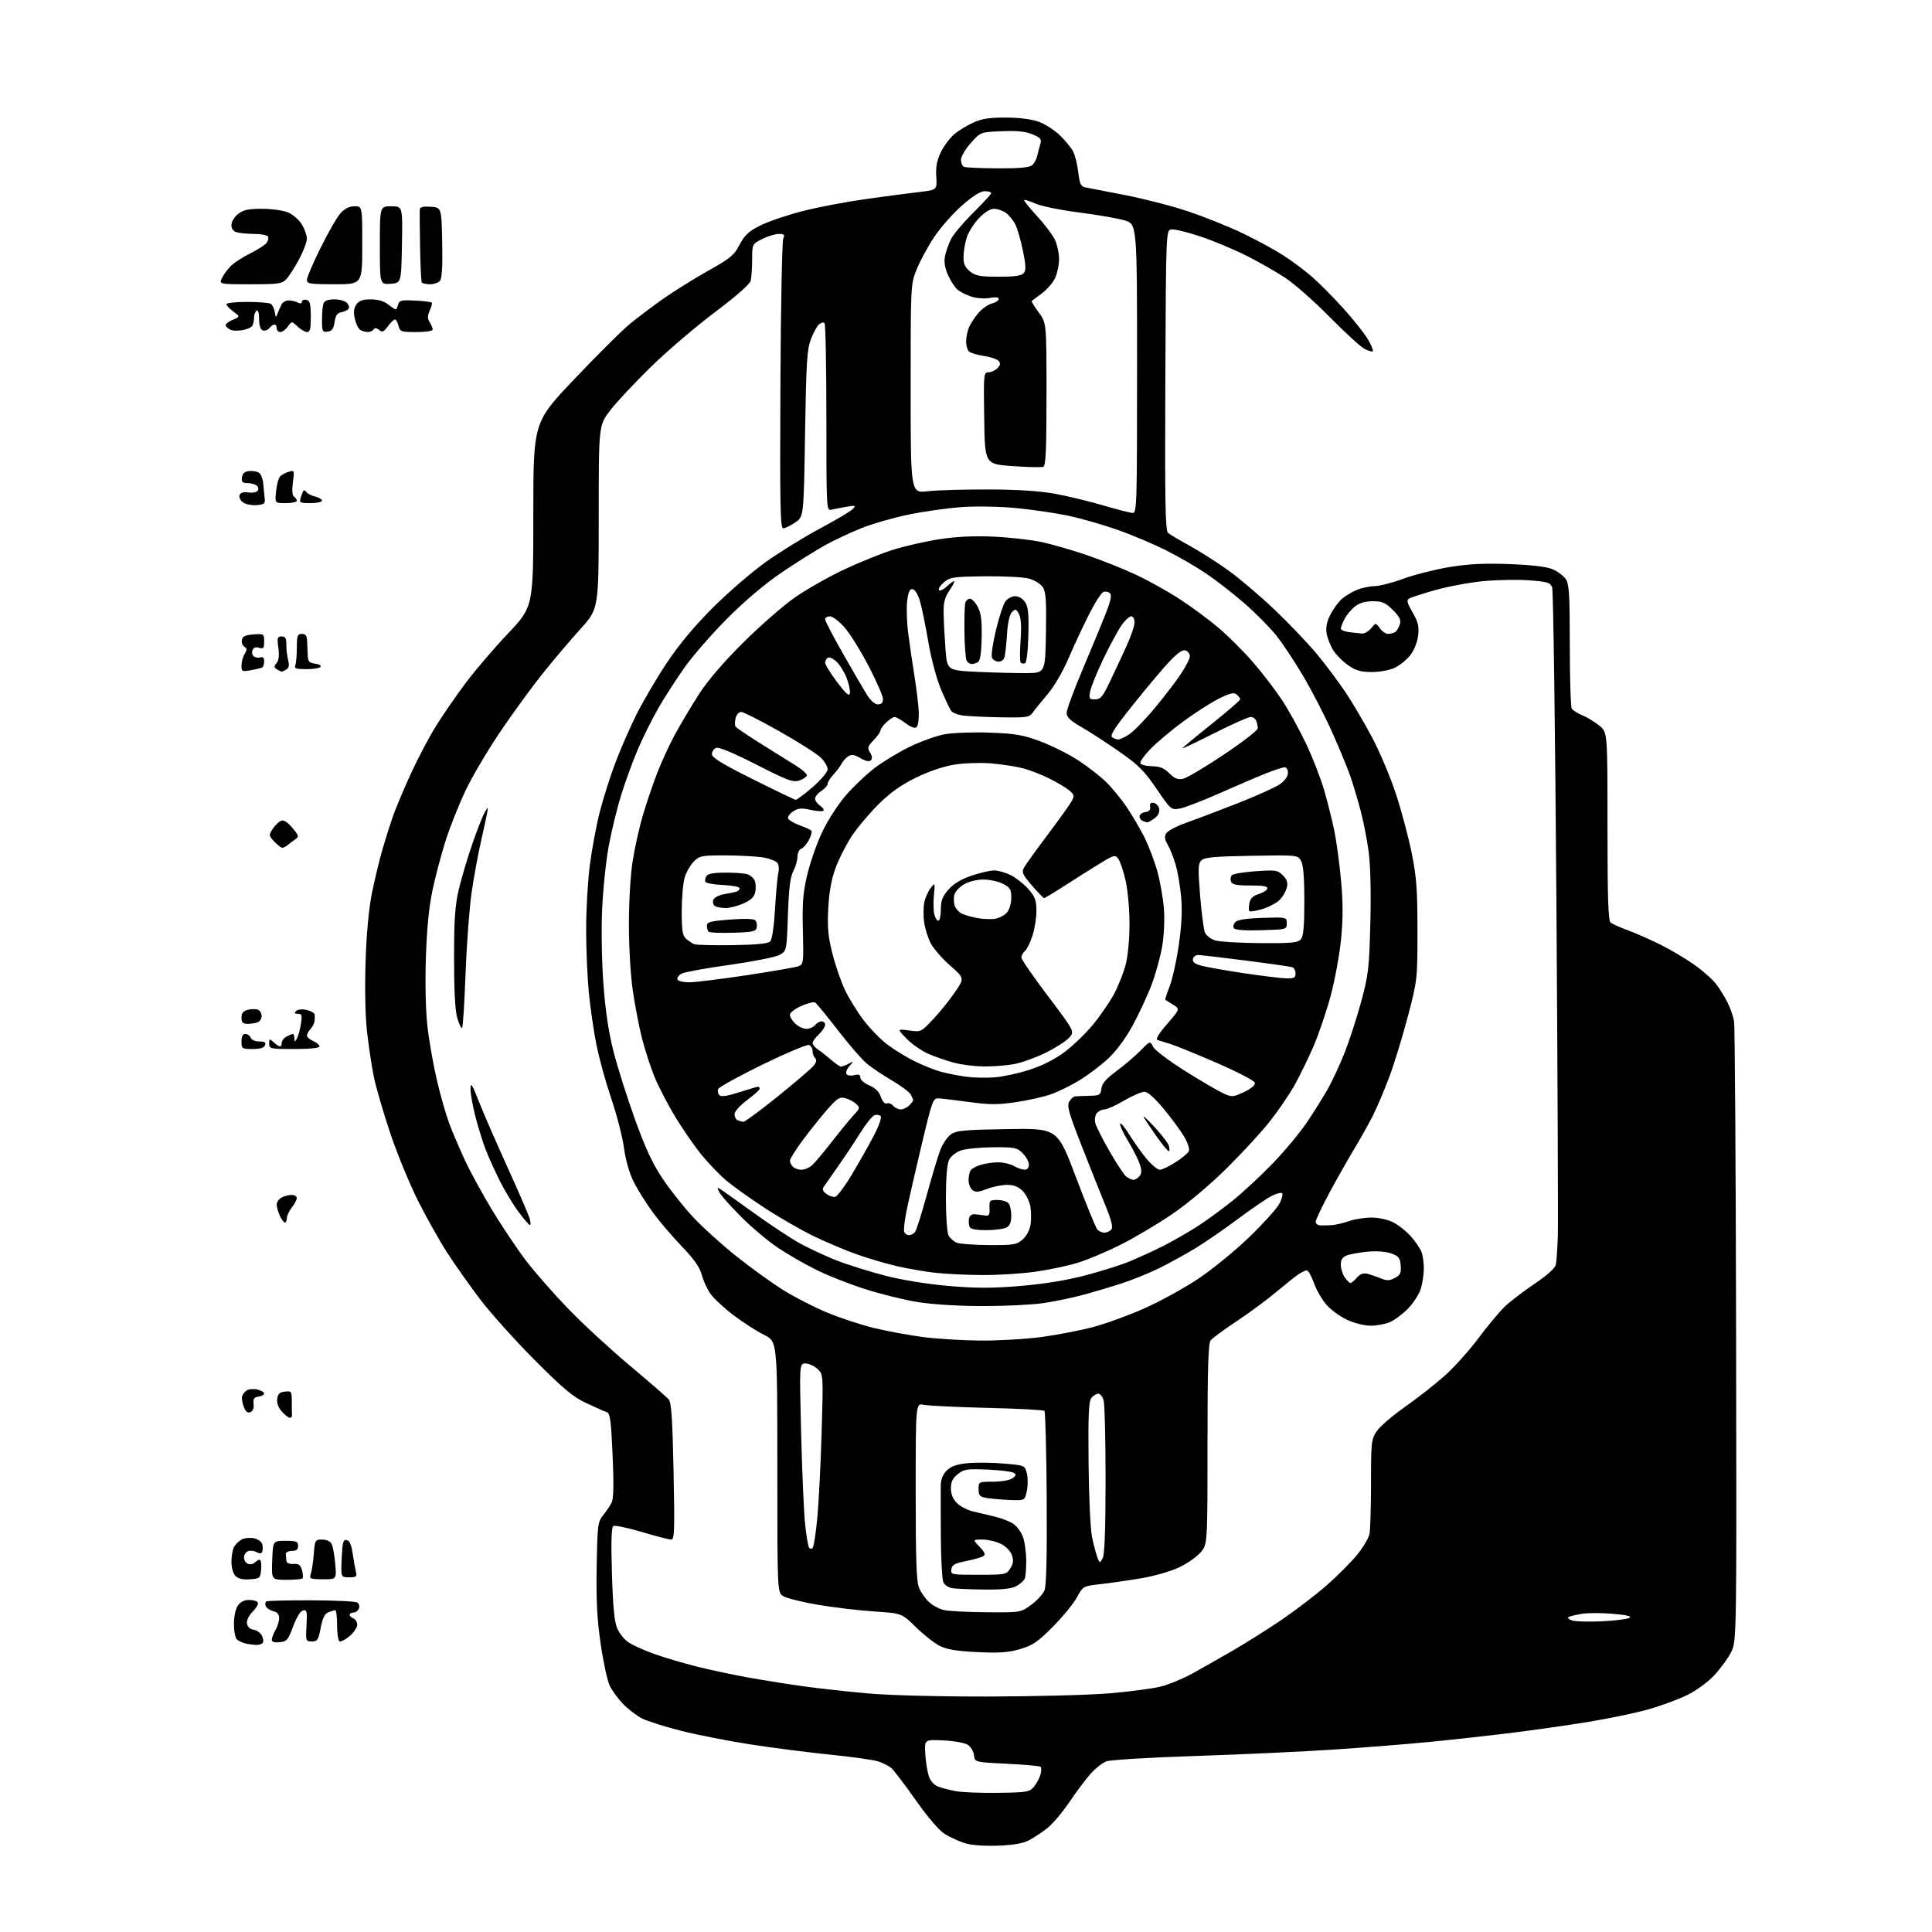 <?xml version="1.0" encoding="UTF-8" standalone="no"?>
<svg 
  version="1.1" 
  xmlns="http://www.w3.org/2000/svg" 
  xmlns:xlink="http://www.w3.org/1999/xlink" 
  xmlns:svg="http://www.w3.org/2000/svg"
  xmlns:rdf="http://www.w3.org/1999/02/22-rdf-syntax-ns#"
  xmlns:cc="http://creativecommons.org/ns#"
  xmlns:dc="http://purl.org/dc/elements/1.1/"
  viewBox="0 0 768 768"
  width="768"
  height="768"
>
<style>svg {background-color: white; }</style>"
<path stroke="none" fill="black" fill-rule="evenodd" d="M396.50,733.68C390.82,733.87 385.96,733.48 383.32,732.62C381.03,731.87 377.52,730.25 375.53,729.02C373.33,727.66 368.81,722.39 364.05,715.63C359.73,709.50 355.37,703.76 354.35,702.87C353.33,701.98 350.93,700.76 349.00,700.16C347.07,699.56 338.52,698.36 330.00,697.50C321.48,696.63 307.30,694.82 298.50,693.46C289.70,692.10 277.22,689.66 270.78,688.03C264.33,686.40 257.32,684.19 255.21,683.11C253.10,682.03 249.72,679.45 247.70,677.37C245.69,675.29 243.28,672.00 242.36,670.05C241.43,668.11 239.82,660.66 238.78,653.51C237.34,643.62 236.96,636.26 237.19,622.82C237.48,606.19 237.63,604.97 239.76,602.32C241.01,600.77 242.53,598.52 243.14,597.33C243.91,595.82 244.03,590.10 243.52,578.50C242.89,564.36 242.53,561.77 241.14,561.33C240.24,561.04 236.57,559.42 233.00,557.73C227.70,555.23 223.91,552.06 212.48,540.58C204.77,532.84 195.04,522.00 190.86,516.50C186.69,511.00 180.76,502.61 177.69,497.84C174.62,493.08 169.40,483.78 166.09,477.17C162.77,470.56 157.82,458.48 155.09,450.33C152.35,442.17 149.41,432.03 148.56,427.80C147.70,423.56 146.49,415.46 145.87,409.80C145.19,403.61 144.98,392.52 145.33,382.00C145.71,370.74 146.62,361.07 147.88,354.87C148.96,349.58 150.80,341.93 151.97,337.87C153.14,333.82 155.04,327.80 156.20,324.50C157.35,321.20 160.57,313.55 163.34,307.50C166.11,301.45 170.63,292.90 173.38,288.50C176.13,284.10 181.41,276.45 185.11,271.50C188.81,266.55 196.37,257.70 201.92,251.84C212.00,241.18 212.00,241.18 212.00,204.52C212.00,167.87 212.00,167.87 228.25,150.77C237.19,141.36 247.00,131.58 250.05,129.04C253.10,126.50 259.18,121.91 263.55,118.83C267.92,115.75 276.00,110.72 281.50,107.64C290.31,102.71 291.80,101.48 294.00,97.27C296.03,93.39 297.59,91.96 302.33,89.59C305.54,87.98 313.19,85.40 319.33,83.85C325.47,82.29 336.80,80.15 344.50,79.08C352.20,78.01 361.65,76.77 365.50,76.32C372.50,75.50 372.50,75.50 372.18,70.22C371.94,66.35 372.43,63.75 374.00,60.49C375.19,58.05 377.58,54.84 379.33,53.37C381.07,51.89 384.52,49.78 387.00,48.68C390.40,47.16 393.57,46.69 400.00,46.73C405.29,46.76 410.20,47.41 413.00,48.43C415.48,49.34 419.22,51.75 421.33,53.79C423.44,55.83 425.79,58.70 426.56,60.16C427.33,61.63 428.26,65.35 428.62,68.43C429.16,73.04 429.65,74.11 431.39,74.48C432.55,74.72 439.57,76.08 447.00,77.50C454.43,78.92 465.85,81.87 472.39,84.06C478.93,86.24 488.83,90.23 494.39,92.93C499.95,95.62 507.20,99.58 510.50,101.74C513.80,103.89 518.75,107.60 521.50,109.99C524.25,112.37 529.80,117.96 533.84,122.41C537.87,126.86 542.31,132.43 543.71,134.80C545.10,137.16 546.01,139.33 545.71,139.62C545.42,139.91 543.91,139.46 542.34,138.63C540.78,137.79 534.58,132.11 528.56,126.00C522.54,119.89 514.66,112.94 511.06,110.54C507.45,108.14 500.45,104.14 495.50,101.65C490.55,99.16 482.30,95.71 477.17,94.00C472.05,92.28 466.87,91.02 465.67,91.19C463.50,91.50 463.50,91.50 463.24,151.12C463.03,200.03 463.23,210.94 464.33,211.86C465.07,212.47 468.96,214.78 472.97,216.98C476.99,219.19 483.88,223.59 488.29,226.75C492.70,229.91 500.97,236.94 506.66,242.36C512.36,247.79 519.88,255.66 523.37,259.86C526.86,264.06 532.01,270.92 534.81,275.10C537.61,279.27 542.39,287.40 545.44,293.16C548.49,298.92 552.76,309.05 554.93,315.67C557.10,322.29 559.91,332.83 561.17,339.10C563.09,348.66 563.46,353.64 563.46,370.00C563.45,389.34 563.42,389.62 559.67,403.95C557.59,411.90 554.28,422.70 552.32,427.95C550.36,433.20 547.40,440.20 545.74,443.49C544.08,446.79 540.73,452.77 538.29,456.79C535.85,460.81 531.42,468.65 528.43,474.22C525.44,479.79 523.00,484.95 523.00,485.67C523.00,486.40 523.79,487.05 524.75,487.11C525.71,487.16 527.79,487.12 529.38,487.02C530.96,486.91 534.05,486.19 536.25,485.41C538.45,484.64 542.46,484.00 545.17,484.00C548.06,484.00 551.65,484.80 553.88,485.94C555.98,487.01 559.14,489.53 560.91,491.55C562.68,493.57 564.55,496.33 565.07,497.68C565.58,499.03 566.00,501.96 566.00,504.20C566.00,506.44 565.47,510.04 564.82,512.20C564.18,514.36 561.89,517.93 559.74,520.15C557.59,522.36 554.31,524.81 552.45,525.59C550.59,526.36 547.14,527.00 544.78,526.99C542.41,526.98 538.26,525.94 535.49,524.65C532.74,523.37 529.05,520.68 527.29,518.68C525.53,516.68 523.29,512.78 522.31,510.02C521.33,507.26 520.06,505.00 519.49,505.00C518.91,505.00 517.33,505.76 515.97,506.69C514.61,507.63 510.63,510.80 507.12,513.75C503.61,516.71 496.64,521.85 491.62,525.18C486.60,528.52 481.94,531.95 481.25,532.81C480.30,534.01 480.00,543.83 480.00,574.11C480.00,613.85 480.00,613.85 477.29,617.06C475.80,618.83 471.94,621.53 468.70,623.06C465.46,624.60 458.69,626.54 453.66,627.39C448.62,628.23 441.36,629.28 437.52,629.71C430.53,630.50 430.53,630.50 428.08,635.00C426.74,637.48 422.43,642.72 418.52,646.66C412.47,652.75 410.50,654.09 405.47,655.55C400.78,656.92 397.22,657.16 388.41,656.73C379.99,656.31 376.32,655.69 373.38,654.17C371.25,653.06 367.02,649.71 363.99,646.73C358.49,641.31 358.49,641.31 347.49,640.58C341.45,640.18 331.35,638.98 325.05,637.91C318.75,636.84 312.56,635.29 311.30,634.46C309.00,632.95 309.00,632.95 309.00,583.09C309.00,533.23 309.00,533.23 303.75,530.64C300.86,529.22 295.36,525.68 291.53,522.78C287.69,519.87 283.53,515.97 282.28,514.10C281.02,512.23 279.50,508.85 278.90,506.60C278.14,503.72 275.80,500.41 271.07,495.50C267.36,491.65 262.18,485.57 259.56,482.00C256.93,478.43 253.51,472.99 251.96,469.92C250.20,466.44 248.73,461.33 248.05,456.35C247.45,451.96 245.19,443.17 243.02,436.81C240.86,430.46 238.20,420.82 237.11,415.38C236.02,409.95 234.65,400.58 234.07,394.58C233.48,388.57 233.00,377.23 233.00,369.38C233.00,361.53 233.67,349.97 234.49,343.70C235.32,337.43 237.06,328.07 238.38,322.90C239.69,317.73 242.45,309.00 244.51,303.50C246.57,298.00 250.41,289.18 253.06,283.91C255.70,278.63 261.13,269.41 265.13,263.41C270.00,256.12 276.07,248.85 283.45,241.48C289.53,235.42 299.00,227.26 304.50,223.34C310.00,219.43 319.68,213.45 326.00,210.07C332.32,206.69 338.18,203.21 339.00,202.34C340.36,200.92 340.12,200.83 336.50,201.45C334.30,201.83 331.60,202.35 330.50,202.61C328.53,203.08 328.50,202.58 328.50,166.13C328.50,145.80 328.17,128.84 327.77,128.44C327.37,128.04 326.40,128.26 325.60,128.92C324.80,129.58 323.34,132.23 322.35,134.81C320.79,138.87 320.48,143.96 320.02,172.46C319.50,205.42 319.50,205.42 316.10,207.71C314.23,208.97 312.08,210.00 311.33,210.00C310.17,210.00 310.00,200.89 310.23,153.25C310.38,122.04 310.89,95.71 311.36,94.75C312.06,93.31 311.75,93.00 309.57,93.00C308.11,93.00 305.14,93.91 302.96,95.02C299.00,97.04 299.00,97.04 298.99,103.27C298.98,106.70 298.71,110.49 298.38,111.71C298.03,113.02 292.25,118.06 284.14,124.14C276.64,129.77 265.17,139.57 258.65,145.93C252.14,152.30 244.83,160.13 242.40,163.35C238.00,169.20 238.00,169.20 238.00,205.59C238.00,241.99 238.00,241.99 230.75,250.01C226.76,254.42 219.99,262.41 215.70,267.76C211.42,273.12 203.80,283.57 198.78,291.00C193.76,298.43 187.53,309.00 184.94,314.50C182.35,320.00 178.85,328.82 177.16,334.11C175.48,339.39 173.15,348.16 171.98,353.61C170.53,360.40 169.69,368.84 169.30,380.53C168.96,390.98 169.20,401.62 169.92,408.03C170.57,413.79 172.27,423.45 173.70,429.50C175.12,435.55 177.31,443.22 178.56,446.55C179.81,449.88 182.59,456.41 184.74,461.07C186.90,465.73 191.84,474.79 195.74,481.21C199.64,487.63 205.65,496.60 209.11,501.15C212.57,505.69 220.14,514.31 225.93,520.30C231.71,526.29 242.76,536.48 250.48,542.95C258.19,549.41 265.11,555.43 265.86,556.33C266.89,557.57 267.34,564.39 267.75,584.98C268.23,608.73 268.12,612.00 266.78,612.00C265.94,612.00 260.68,610.64 255.08,608.97C249.47,607.31 244.40,606.25 243.80,606.62C243.05,607.09 242.88,612.88 243.25,625.42C243.62,638.20 244.22,644.60 245.28,647.12C246.10,649.09 248.06,651.61 249.64,652.73C251.21,653.84 255.78,655.93 259.79,657.37C263.80,658.81 271.45,661.09 276.79,662.44C282.13,663.79 291.68,665.82 298.00,666.94C304.32,668.06 314.23,669.62 320.00,670.42C325.77,671.21 337.02,672.44 345.00,673.16C353.59,673.93 373.16,674.43 393.00,674.40C411.43,674.36 433.02,673.79 441.00,673.13C448.98,672.46 458.13,671.26 461.34,670.45C464.56,669.65 470.18,667.34 473.84,665.33C477.50,663.31 484.77,659.19 490.00,656.16C495.23,653.14 504.00,647.61 509.50,643.87C515.00,640.13 522.99,634.02 527.26,630.29C531.53,626.55 537.00,621.08 539.41,618.13C541.82,615.18 544.07,611.41 544.40,609.76C544.73,608.10 545.00,599.00 545.00,589.52C545.00,573.23 545.12,572.11 547.29,568.90C548.55,567.03 553.61,562.68 558.54,559.23C563.47,555.78 570.61,550.17 574.41,546.77C578.21,543.37 584.34,536.50 588.04,531.51C591.75,526.52 596.57,520.81 598.77,518.83C600.96,516.85 606.18,512.92 610.36,510.09C615.07,506.92 618.16,504.11 618.47,502.73C618.74,501.50 619.09,496.45 619.26,491.50C619.42,486.55 619.17,426.98 618.70,359.12C618.23,291.26 617.47,234.74 617.01,233.52C616.26,231.56 615.22,231.24 607.83,230.69C603.25,230.34 595.03,230.50 589.57,231.02C584.11,231.55 575.52,233.15 570.48,234.58C565.45,236.01 560.75,237.54 560.05,237.97C559.07,238.57 559.42,239.86 561.51,243.43C563.73,247.22 564.15,248.94 563.75,252.54C563.45,255.15 562.19,258.38 560.68,260.35C559.27,262.20 556.49,264.49 554.50,265.43C552.45,266.41 548.51,267.14 545.36,267.14C540.96,267.14 539.01,266.58 535.90,264.43C533.75,262.94 531.07,260.23 529.94,258.40C528.81,256.58 527.64,253.56 527.34,251.71C526.97,249.41 527.43,247.07 528.80,244.41C529.90,242.26 531.87,239.51 533.17,238.30C534.46,237.09 537.19,235.40 539.23,234.55C541.27,233.70 544.49,233.00 546.40,233.00C548.30,233.00 553.41,231.69 557.75,230.09C562.09,228.49 570.28,226.41 575.96,225.46C583.69,224.17 589.71,223.86 599.90,224.23C608.82,224.56 614.74,225.26 617.12,226.26C619.11,227.10 621.47,228.84 622.37,230.12C623.77,232.11 624.00,235.89 624.02,256.47C624.02,269.69 624.38,281.05 624.80,281.71C625.22,282.38 627.19,283.60 629.16,284.42C631.14,285.25 634.16,287.11 635.88,288.55C639.00,291.18 639.00,291.18 639.00,328.47C639.00,357.10 639.29,365.98 640.25,366.74C640.94,367.29 644.08,368.69 647.24,369.85C650.39,371.01 656.24,373.60 660.24,375.60C664.23,377.60 670.23,381.17 673.57,383.54C676.91,385.91 680.79,389.35 682.18,391.18C683.57,393.00 685.62,396.30 686.72,398.50C687.83,400.70 689.00,404.07 689.32,406.00C689.64,407.93 690.01,464.17 690.13,531.00C690.35,652.50 690.35,652.50 688.08,656.89C686.84,659.31 683.82,663.41 681.39,666.01C678.89,668.68 674.25,672.07 670.73,673.79C667.31,675.47 660.50,677.99 655.62,679.40C650.73,680.81 639.93,683.08 631.62,684.44C623.30,685.81 609.08,687.83 600.00,688.94C590.92,690.05 576.52,691.64 568.00,692.47C559.48,693.30 542.60,694.65 530.50,695.46C518.40,696.27 493.65,697.43 475.50,698.02C457.32,698.61 441.27,699.58 439.76,700.17C438.25,700.75 435.49,702.93 433.62,704.99C431.75,707.06 427.95,712.13 425.17,716.25C422.39,720.37 418.40,725.09 416.31,726.73C414.21,728.38 410.93,730.55 409.00,731.55C406.55,732.83 402.79,733.47 396.50,733.68zM396.84,712.68C408.52,712.51 409.28,712.37 411.10,710.12C412.16,708.82 413.30,706.66 413.63,705.33C413.97,704.00 413.98,702.64 413.66,702.32C413.33,702.00 407.32,701.46 400.29,701.12C387.50,700.50 387.50,700.50 387.18,697.73C387.01,696.20 385.88,694.33 384.68,693.57C383.48,692.80 379.12,692.03 375.00,691.84C367.50,691.50 367.50,691.50 367.80,697.00C367.97,700.02 368.58,703.99 369.15,705.81C369.82,707.92 371.16,709.50 372.85,710.16C374.31,710.73 377.52,711.57 380.00,712.03C382.48,712.49 390.05,712.78 396.84,712.68zM101.69,653.88C100.49,653.82 98.60,653.55 97.50,653.28C96.40,653.01 94.94,652.33 94.25,651.77C93.54,651.20 93.00,648.52 93.00,645.60C93.00,642.55 93.64,639.54 94.56,638.22C95.55,636.80 97.15,636.00 99.00,636.00C100.58,636.00 102.16,636.45 102.49,636.99C102.83,637.54 101.93,639.16 100.50,640.59C98.94,642.16 98.01,644.07 98.19,645.35C98.39,646.70 99.34,647.62 100.75,647.82C101.99,648.00 103.47,649.02 104.05,650.09C104.62,651.16 104.82,652.48 104.49,653.02C104.15,653.56 102.90,653.95 101.69,653.88zM111.16,652.81C109.05,653.02 108.01,652.69 108.04,651.81C108.05,651.09 108.71,649.38 109.50,648.00C110.29,646.62 110.95,644.50 110.96,643.27C110.99,641.73 110.25,640.85 108.57,640.43C107.24,640.09 105.91,639.20 105.62,638.44C105.33,637.68 105.44,636.85 105.86,636.58C106.29,636.32 114.31,636.13 123.67,636.15C133.04,636.18 141.29,636.56 142.00,637.00C142.71,637.44 143.01,638.52 142.68,639.40C142.34,640.28 141.37,641.00 140.53,641.00C139.69,641.00 139.00,641.40 139.00,641.89C139.00,642.38 139.68,643.05 140.50,643.36C141.32,643.68 142.00,644.81 142.00,645.88C142.00,646.95 140.61,648.99 138.92,650.42C137.22,651.85 135.42,652.76 134.92,652.45C134.41,652.14 134.00,649.21 134.00,645.94C134.00,642.67 133.66,640.03 133.25,640.07C132.84,640.11 131.60,640.49 130.50,640.92C129.07,641.48 128.22,643.22 127.48,647.10C126.57,651.91 126.18,652.50 123.98,652.50C121.56,652.50 121.51,652.34 121.85,646.16C122.16,640.59 122.00,639.86 120.49,640.16C119.44,640.37 117.91,642.82 116.54,646.50C114.52,651.93 114.02,652.53 111.16,652.81zM636.80,644.49C641.91,644.25 646.82,643.64 647.71,643.14C648.84,642.51 646.87,642.02 641.23,641.52C636.77,641.13 631.18,641.12 628.81,641.52C626.44,641.91 624.05,642.50 623.51,642.82C622.97,643.15 623.64,643.76 625.01,644.18C626.38,644.60 631.68,644.74 636.80,644.49zM392.10,640.90C405.70,641.00 405.70,641.00 409.89,637.97C412.19,636.30 414.58,633.71 415.19,632.22C415.95,630.36 416.23,618.71 416.08,595.50C415.96,576.80 415.55,561.20 415.18,560.84C414.81,560.48 404.60,559.94 392.50,559.65C380.40,559.36 369.04,558.81 367.25,558.44C364.00,557.77 364.00,557.77 364.00,592.92C364.00,620.46 364.30,628.76 365.37,631.28C366.13,633.05 367.90,635.56 369.31,636.86C370.72,638.16 373.36,639.58 375.18,640.01C377.01,640.44 384.62,640.84 392.10,640.90zM390.80,631.86C385.13,631.79 379.49,631.53 378.25,631.29C377.01,631.06 375.57,630.06 375.04,629.08C374.52,628.10 374.05,619.92 374.00,610.90C373.95,601.88 373.93,592.79 373.96,590.70C373.99,588.10 374.73,586.17 376.34,584.57C378.05,582.86 380.25,582.08 384.59,581.64C387.84,581.32 394.30,581.38 398.94,581.78C407.35,582.50 407.38,582.51 408.19,585.66C408.64,587.39 408.64,590.54 408.19,592.66C407.37,596.50 407.37,596.50 401.43,596.27C398.17,596.14 394.04,595.78 392.25,595.47C389.44,594.99 389.00,594.51 389.00,591.95C389.00,589.02 389.04,589.00 394.81,589.00C398.10,589.00 401.42,588.42 402.46,587.65C403.98,586.54 404.06,586.15 402.90,585.44C402.13,584.96 397.45,584.40 392.50,584.18C384.44,583.84 383.21,584.02 380.75,585.97C378.70,587.60 378.00,589.02 378.00,591.62C378.00,593.94 378.79,595.88 380.39,597.48C381.70,598.79 384.51,600.27 386.64,600.78C388.76,601.28 392.75,602.23 395.50,602.88C398.25,603.53 401.62,604.88 403.00,605.88C404.38,606.87 406.04,609.22 406.69,611.09C407.35,612.97 407.91,617.05 407.94,620.17C407.97,623.29 407.72,626.56 407.38,627.46C407.04,628.35 405.48,629.73 403.93,630.54C401.92,631.58 398.11,631.96 390.80,631.86zM99.37,627.80C96.58,628.01 94.72,627.58 93.62,626.48C92.67,625.52 92.00,623.21 92.00,620.86C92.00,618.67 92.46,616.01 93.02,614.96C93.59,613.91 94.96,612.56 96.08,611.96C97.20,611.36 99.40,611.15 100.96,611.49C102.52,611.83 103.99,612.88 104.24,613.81C104.48,614.74 104.49,616.06 104.26,616.74C103.96,617.63 103.31,617.70 101.99,617.00C100.98,616.45 99.44,616.28 98.57,616.61C97.71,616.94 97.00,618.08 97.00,619.14C97.00,620.20 97.71,621.33 98.57,621.66C99.43,621.99 100.64,621.76 101.27,621.13C101.89,620.51 102.79,620.00 103.26,620.00C103.73,620.00 103.98,621.69 103.81,623.75C103.51,627.37 103.36,627.51 99.37,627.80zM113.79,628.00C107.92,628.00 107.92,628.00 108.21,620.25C108.50,612.50 108.50,612.50 113.50,612.50C117.83,612.50 118.50,612.77 118.50,614.50C118.50,615.96 117.83,616.51 116.00,616.52C114.62,616.53 113.55,617.09 113.60,617.77C113.66,618.45 113.77,619.65 113.85,620.44C113.94,621.34 114.98,621.81 116.65,621.69C118.76,621.54 119.46,622.06 120.05,624.19C120.46,625.66 120.54,627.13 120.23,627.44C119.92,627.75 117.02,628.00 113.79,628.00zM128.32,627.78C123.18,627.74 122.88,627.60 123.56,625.62C123.96,624.45 124.48,620.91 124.73,617.75C125.16,612.19 125.27,612.00 128.05,612.00C129.78,612.00 131.29,612.70 131.83,613.75C132.33,614.71 132.97,618.28 133.26,621.67C133.80,627.83 133.80,627.83 128.32,627.78zM138.77,627.00C135.50,627.00 135.50,627.00 135.83,619.44C136.11,613.04 136.42,611.93 137.82,612.20C138.98,612.43 139.69,614.03 140.19,617.50C140.58,620.23 141.16,623.49 141.47,624.74C141.97,626.74 141.67,627.00 138.77,627.00zM388.91,626.00C399.55,626.00 400.01,625.91 401.57,623.53C402.77,621.70 402.96,620.35 402.28,618.28C401.75,616.63 399.98,614.79 397.94,613.75C396.05,612.79 392.73,612.00 390.56,612.00C386.63,612.00 386.63,612.00 389.39,614.89C391.54,617.13 391.86,617.97 390.83,618.61C390.10,619.07 387.02,619.94 384.00,620.55C379.54,621.44 378.44,622.06 378.18,623.82C377.87,625.95 378.13,626.00 388.91,626.00zM438.30,619.50C439.10,618.11 439.46,608.61 439.48,588.50C439.49,572.55 439.15,558.26 438.73,556.75C438.31,555.24 437.35,554.00 436.60,554.00C435.86,554.00 434.63,554.75 433.87,555.66C432.78,556.98 432.54,562.20 432.72,581.34C432.84,594.68 433.45,607.84 434.09,610.93C434.72,613.99 435.67,617.62 436.19,619.00C437.11,621.43 437.17,621.44 438.30,619.50zM323.03,615.34C323.48,614.88 324.31,609.55 324.88,603.50C325.46,597.45 326.24,582.12 326.61,569.42C327.29,546.35 327.29,546.35 324.96,544.17C323.67,542.98 321.53,542.00 320.20,542.00C317.77,542.00 317.77,542.00 318.46,569.75C318.84,585.01 319.55,601.23 320.03,605.78C320.52,610.33 321.21,614.53 321.57,615.12C321.93,615.70 322.59,615.80 323.03,615.34zM115.33,563.61C114.87,563.70 113.46,562.66 112.19,561.29C110.71,559.70 109.99,557.87 110.19,556.16C110.43,554.10 111.12,553.43 113.25,553.18C115.89,552.88 116.00,553.04 116.00,557.43C116.00,559.95 116.03,562.33 116.08,562.73C116.12,563.12 115.78,563.52 115.33,563.61zM99.52,561.35C98.42,561.77 97.63,561.15 96.93,559.31C96.37,557.85 96.05,556.00 96.21,555.19C96.37,554.38 97.22,553.26 98.10,552.71C98.97,552.16 100.89,552.01 102.35,552.37C103.81,552.74 105.00,553.45 105.00,553.95C105.00,554.45 103.99,555.00 102.75,555.18C100.97,555.43 100.56,556.05 100.80,558.12C101.00,559.80 100.54,560.96 99.52,561.35zM389.72,532.90C396.98,532.95 408.01,532.30 414.22,531.46C420.42,530.61 429.55,528.84 434.50,527.53C439.45,526.23 448.59,522.90 454.81,520.14C461.02,517.39 470.65,512.11 476.19,508.42C481.74,504.73 490.85,497.30 496.45,491.91C502.05,486.51 507.48,480.52 508.52,478.59C509.56,476.66 510.08,474.74 509.67,474.33C509.26,473.92 507.26,474.47 505.24,475.54C503.21,476.62 497.24,480.71 491.97,484.64C486.70,488.57 479.27,493.70 475.45,496.04C471.63,498.38 465.12,501.97 461.00,504.02C456.88,506.06 449.90,508.89 445.50,510.30C441.10,511.72 434.12,513.77 430.00,514.87C425.88,515.97 418.90,517.40 414.51,518.04C410.11,518.68 399.31,519.20 390.51,519.18C380.80,519.17 370.64,518.53 364.70,517.57C359.31,516.70 349.86,514.36 343.70,512.37C337.54,510.39 328.90,506.98 324.50,504.79C320.10,502.61 313.35,498.74 309.50,496.19C305.65,493.64 299.08,488.15 294.90,483.99C290.71,479.82 286.73,475.37 286.05,474.09C285.02,472.16 285.03,471.90 286.15,472.58C286.89,473.02 292.90,477.29 299.50,482.05C306.10,486.81 314.43,492.31 318.00,494.28C321.57,496.25 328.08,499.27 332.45,501.00C336.82,502.72 345.50,505.45 351.73,507.06C358.71,508.86 368.46,510.44 377.12,511.19C388.00,512.12 394.40,512.12 405.48,511.20C414.68,510.44 423.83,508.97 431.14,507.07C437.39,505.44 445.41,502.92 448.96,501.46C452.52,500.00 458.50,497.26 462.26,495.37C466.01,493.48 472.11,489.99 475.79,487.63C479.48,485.26 485.88,480.60 490.00,477.28C494.12,473.95 501.36,467.23 506.07,462.34C510.78,457.44 516.89,450.08 519.64,445.97C522.39,441.86 526.10,435.93 527.88,432.78C529.65,429.64 532.67,423.11 534.58,418.28C536.48,413.45 539.44,404.32 541.14,398.00C543.97,387.50 544.28,384.80 544.73,366.90C545.04,354.95 544.78,343.96 544.09,338.74C543.46,334.04 542.04,326.70 540.92,322.45C539.81,318.19 537.95,311.96 536.79,308.60C535.63,305.25 532.36,297.31 529.51,290.96C526.67,284.61 521.52,274.64 518.08,268.80C514.64,262.96 509.73,255.58 507.16,252.39C504.59,249.21 498.89,243.48 494.50,239.67C490.10,235.86 483.34,230.61 479.48,228.00C475.63,225.39 468.39,221.20 463.39,218.70C458.40,216.19 449.63,212.50 443.91,210.50C438.18,208.50 429.45,206.01 424.50,204.97C419.55,203.93 410.32,202.58 404.00,201.97C397.51,201.35 388.14,201.17 382.50,201.56C377.00,201.94 367.55,203.26 361.50,204.49C355.45,205.72 346.90,208.16 342.50,209.92C338.10,211.68 331.57,214.74 328.00,216.72C324.43,218.70 316.77,223.49 311.00,227.38C304.36,231.86 296.45,238.51 289.47,245.48C283.40,251.54 275.70,260.32 272.36,265.00C269.02,269.68 264.23,277.10 261.71,281.50C259.19,285.90 255.54,293.22 253.59,297.77C251.65,302.32 248.68,310.42 247.01,315.77C245.33,321.12 243.05,330.45 241.95,336.50C240.84,342.55 239.66,354.02 239.33,362.00C238.99,370.21 239.24,383.17 239.92,391.88C240.72,402.28 242.03,410.86 243.98,418.38C245.56,424.50 249.35,436.46 252.41,444.96C256.49,456.30 259.41,462.57 263.35,468.46C266.30,472.88 271.72,479.74 275.40,483.69C279.07,487.65 286.75,494.62 292.47,499.19C298.18,503.76 306.65,509.87 311.28,512.77C315.91,515.67 323.96,519.79 329.18,521.92C334.39,524.05 342.67,526.76 347.58,527.94C352.49,529.12 361.00,530.70 366.50,531.44C372.00,532.19 382.45,532.84 389.72,532.90zM536.83,510.00C537.23,510.00 538.37,509.05 539.36,507.90C540.53,506.52 541.91,505.97 543.33,506.30C544.52,506.57 546.94,507.38 548.69,508.10C551.35,509.18 552.33,509.16 554.49,508.00C556.66,506.84 557.05,506.02 556.80,503.05C556.54,500.00 556.00,499.32 553.00,498.25C550.87,497.50 547.21,497.23 543.66,497.56C540.44,497.87 536.73,498.53 535.41,499.04C533.65,499.70 533.00,500.71 533.00,502.75C533.00,504.29 533.70,506.56 534.56,507.78C535.41,509.00 536.44,510.00 536.83,510.00zM390.00,506.85C383.68,506.79 375.40,506.38 371.61,505.94C367.82,505.50 361.29,504.38 357.11,503.45C352.92,502.52 345.68,500.41 341.00,498.77C336.32,497.13 328.42,493.80 323.43,491.38C318.44,488.96 309.66,483.90 303.93,480.15C298.19,476.39 291.41,471.56 288.86,469.41C286.31,467.26 281.97,462.79 279.21,459.48C276.46,456.16 271.66,449.27 268.55,444.17C265.44,439.06 261.60,431.65 260.02,427.69C258.44,423.74 256.25,416.90 255.14,412.50C254.03,408.10 252.42,399.72 251.56,393.87C250.66,387.71 250.00,376.57 250.00,367.37C250.01,357.98 250.63,347.62 251.53,342.00C252.37,336.77 254.19,328.68 255.57,324.00C256.96,319.32 259.47,311.90 261.16,307.50C262.85,303.10 266.06,296.12 268.29,292.00C270.52,287.88 274.81,280.68 277.82,276.00C281.36,270.50 287.57,263.25 295.40,255.48C302.05,248.87 311.21,240.85 315.75,237.66C320.29,234.47 329.07,229.46 335.25,226.53C341.44,223.60 350.32,220.01 355.00,218.54C359.68,217.07 368.00,215.18 373.50,214.34C380.28,213.30 387.21,212.97 395.00,213.33C401.32,213.62 409.88,214.58 414.00,215.46C418.12,216.35 426.23,218.68 432.00,220.65C437.77,222.62 446.55,226.12 451.50,228.44C456.45,230.75 464.32,235.14 469.00,238.19C473.68,241.23 480.63,246.38 484.46,249.63C488.29,252.87 494.45,259.03 498.16,263.32C501.86,267.61 507.02,274.34 509.62,278.28C512.21,282.22 516.48,289.96 519.11,295.47C521.74,300.99 525.01,309.39 526.38,314.15C527.76,318.91 529.57,326.16 530.42,330.27C531.27,334.37 532.46,343.22 533.08,349.95C533.89,358.86 533.89,365.19 533.10,373.33C532.49,379.47 530.64,389.59 528.97,395.81C527.30,402.04 524.24,411.05 522.17,415.85C520.10,420.65 516.72,427.59 514.66,431.28C512.60,434.96 508.17,441.47 504.80,445.74C501.44,450.01 493.64,458.48 487.47,464.57C480.85,471.10 472.01,478.52 465.88,482.69C460.17,486.57 451.00,492.01 445.50,494.78C440.00,497.54 432.35,500.77 428.50,501.95C424.65,503.14 417.00,504.75 411.50,505.53C406.00,506.32 396.32,506.91 390.00,506.85zM393.19,494.94C402.90,494.99 404.13,494.79 406.48,492.75C408.02,491.41 409.31,489.01 409.66,486.81C409.98,484.77 409.93,481.46 409.56,479.44C409.18,477.43 407.79,474.70 406.48,473.39C404.81,471.72 402.96,471.00 400.33,471.00C398.26,471.00 394.64,471.73 392.29,472.63C388.84,473.95 387.73,474.02 386.51,473.01C385.68,472.32 385.01,470.57 385.02,469.13C385.02,467.68 385.39,465.93 385.84,465.23C386.28,464.53 388.18,463.52 390.06,462.98C391.95,462.44 395.06,462.02 396.99,462.04C398.92,462.05 401.62,462.71 403.00,463.50C404.38,464.29 406.29,464.95 407.25,464.96C408.36,464.99 409.00,464.25 409.00,462.95C409.00,461.83 407.90,459.80 406.55,458.45C404.28,456.19 403.37,456.00 394.80,456.06C389.68,456.09 383.94,456.65 382.03,457.31C380.11,457.96 377.99,459.62 377.29,461.00C376.47,462.62 376.02,468.02 376.01,476.32C376.01,483.50 376.47,490.01 377.07,491.12C377.65,492.22 379.11,493.51 380.32,493.99C381.52,494.48 387.31,494.90 393.19,494.94zM361.35,491.00C362.12,491.00 363.20,490.44 363.74,489.75C364.28,489.06 366.38,482.43 368.41,475.00C370.44,467.57 372.87,459.52 373.80,457.10C374.74,454.68 376.62,451.91 378.00,450.93C380.15,449.40 383.29,449.11 400.42,448.83C420.35,448.50 420.35,448.50 427.69,467.91C431.73,478.59 435.53,487.93 436.14,488.66C436.75,489.40 438.03,490.00 439.00,490.00C439.97,490.00 441.22,489.44 441.78,488.75C442.50,487.86 441.85,485.17 439.54,479.50C437.74,475.10 433.49,464.43 430.09,455.78C425.01,442.90 424.09,439.70 424.98,438.03C425.58,436.91 426.62,435.93 427.29,435.85C427.95,435.77 430.52,435.65 433.00,435.60C437.14,435.51 437.53,435.28 437.82,432.73C438.05,430.70 439.65,428.84 443.82,425.77C446.94,423.46 451.23,419.81 453.34,417.65C457.18,413.73 457.18,413.73 458.37,416.11C459.02,417.42 464.72,421.74 471.03,425.70C477.34,429.66 484.17,433.66 486.20,434.58C489.77,436.20 490.09,436.18 494.52,434.10C497.44,432.72 499.02,431.38 498.82,430.43C498.64,429.58 492.12,426.18 483.71,422.53C475.57,419.01 467.24,415.61 465.21,414.99C463.17,414.36 460.89,413.66 460.16,413.42C459.26,413.13 460.52,411.02 463.96,407.05C469.10,401.11 469.10,401.11 466.30,399.36C464.76,398.39 463.37,397.53 463.21,397.43C463.06,397.34 463.82,394.99 464.92,392.21C466.01,389.43 467.65,382.08 468.56,375.86C469.70,368.11 470.01,362.11 469.54,356.71C469.16,352.39 468.16,346.53 467.32,343.68C466.48,340.83 465.06,337.25 464.17,335.73C462.94,333.64 462.81,332.52 463.62,331.23C464.21,330.28 467.58,328.48 471.10,327.23C474.62,325.99 483.80,322.51 491.50,319.50C499.20,316.49 506.95,313.01 508.73,311.77C510.73,310.37 511.97,308.64 511.98,307.25C511.99,306.01 511.41,305.00 510.69,305.00C509.97,305.00 506.71,306.06 503.44,307.35C500.17,308.64 491.85,312.20 484.95,315.26C478.05,318.33 470.85,321.10 468.95,321.42C465.56,322.00 465.41,321.88 459.74,313.56C454.90,306.44 452.56,304.10 444.96,298.80C440.00,295.34 433.25,290.96 429.97,289.07C425.49,286.50 424.00,285.09 424.00,283.41C424.00,282.19 426.73,274.73 430.06,266.84C433.39,258.95 437.52,249.00 439.23,244.72C441.49,239.05 442.04,236.64 441.24,235.84C440.63,235.23 439.44,235.00 438.60,235.32C437.75,235.65 435.08,239.87 432.66,244.71C430.24,249.54 426.59,257.39 424.55,262.15C422.46,267.04 418.93,273.05 416.42,275.98C413.99,278.84 411.34,282.11 410.54,283.25C409.19,285.18 408.22,285.32 397.29,285.13C390.81,285.02 384.05,284.67 382.29,284.36C380.52,284.05 378.66,283.28 378.15,282.65C377.64,282.02 375.83,278.20 374.12,274.17C372.30,269.86 370.20,262.03 369.02,255.17C367.93,248.75 366.44,241.48 365.72,239.01C364.98,236.46 363.73,234.38 362.84,234.21C361.65,233.98 361.11,235.08 360.63,238.73C360.28,241.38 360.44,247.05 360.98,251.34C361.52,255.63 362.65,263.38 363.48,268.56C364.32,273.73 365.10,280.22 365.22,282.97C365.34,285.72 364.97,288.43 364.41,288.99C363.72,289.68 362.31,289.20 360.00,287.50C358.14,286.13 356.17,285.00 355.62,285.00C355.07,285.00 353.59,285.98 352.31,287.17C351.04,288.37 350.00,289.81 350.00,290.37C350.00,290.93 348.78,292.67 347.28,294.23C344.88,296.73 344.71,297.31 345.86,299.15C346.72,300.53 346.83,301.57 346.17,302.23C345.52,302.88 344.13,302.60 342.07,301.38C339.69,299.98 338.54,299.80 337.23,300.62C336.28,301.21 335.05,302.57 334.50,303.63C333.95,304.70 332.49,306.65 331.25,307.97C330.01,309.30 329.00,310.92 329.00,311.57C329.00,312.23 327.88,313.51 326.50,314.41C325.12,315.31 324.00,316.69 324.00,317.47C324.00,318.25 324.93,319.54 326.07,320.34C327.21,321.14 327.75,322.04 327.27,322.33C326.79,322.63 324.45,322.44 322.07,321.90C318.61,321.13 317.27,321.25 315.31,322.53C313.97,323.41 313.05,324.66 313.27,325.31C313.49,325.97 315.51,327.18 317.77,328.02C320.02,328.85 322.16,329.82 322.51,330.17C322.86,330.53 322.46,332.15 321.61,333.79C320.77,335.42 319.38,337.02 318.54,337.35C317.69,337.67 317.00,339.10 317.00,340.52C317.00,341.94 316.26,344.54 315.35,346.30C314.12,348.67 313.57,353.20 313.21,363.79C312.72,378.09 312.72,378.09 309.68,379.67C308.01,380.53 299.07,382.29 289.82,383.58C280.58,384.87 272.08,386.42 270.94,387.03C269.81,387.64 269.06,388.67 269.28,389.32C269.51,389.99 271.57,390.49 274.09,390.47C276.52,390.46 286.82,389.18 297.00,387.64C307.18,386.10 316.40,384.49 317.50,384.07C319.39,383.34 319.48,382.54 319.16,369.89C318.87,358.88 319.19,354.90 320.92,347.61C322.08,342.74 324.76,335.09 326.89,330.62C329.01,326.16 333.17,319.70 336.13,316.29C339.08,312.87 344.16,308.02 347.41,305.50C350.66,302.99 356.96,299.15 361.41,296.96C365.86,294.77 372.20,292.49 375.50,291.88C378.80,291.28 386.90,290.99 393.50,291.24C403.75,291.63 406.69,292.14 413.67,294.75C418.17,296.43 424.92,299.82 428.67,302.28C432.43,304.74 437.40,308.61 439.72,310.88C442.03,313.15 445.68,317.59 447.83,320.75C449.97,323.91 453.13,329.28 454.84,332.67C456.55,336.07 458.87,342.14 460.00,346.17C461.13,350.20 462.33,356.88 462.66,361.01C463.01,365.36 462.74,371.68 462.02,376.01C461.34,380.13 459.42,387.10 457.76,391.50C456.09,395.90 452.65,403.27 450.12,407.87C447.21,413.14 443.55,418.03 440.25,421.05C437.36,423.70 432.29,427.50 428.98,429.51C425.68,431.52 420.59,434.00 417.67,435.03C414.75,436.05 408.45,437.46 403.67,438.15C396.59,439.17 393.18,439.16 385.24,438.07C379.88,437.34 374.44,436.69 373.14,436.62C370.89,436.51 370.58,437.35 366.38,455.00C363.96,465.18 361.29,476.84 360.45,480.92C359.60,485.00 359.14,488.93 359.43,489.67C359.71,490.40 360.57,491.00 361.35,491.00zM392.03,489.00C387.65,489.00 385.78,488.60 385.38,487.56C385.08,486.77 385.00,485.30 385.20,484.31C385.42,483.21 386.34,482.57 387.53,482.68C388.61,482.79 390.40,483.01 391.50,483.18C393.18,483.45 393.48,482.98 393.35,480.25C393.22,477.23 393.43,477.00 396.40,477.00C398.16,477.00 400.14,477.54 400.80,478.20C401.46,478.86 402.00,481.09 402.00,483.16C402.00,485.86 401.45,487.22 400.07,487.96C399.00,488.53 395.39,489.00 392.03,489.00zM210.64,487.00C210.32,487.00 208.30,484.64 206.14,481.75C203.98,478.86 200.60,473.27 198.63,469.32C196.66,465.37 194.12,459.74 193.00,456.82C191.88,453.89 190.07,448.05 188.98,443.83C187.89,439.62 187.02,434.67 187.04,432.83C187.07,430.05 187.62,430.89 190.42,438.00C192.26,442.68 197.43,454.54 201.90,464.37C206.37,474.20 210.29,483.32 210.62,484.62C210.95,485.93 210.96,487.00 210.64,487.00zM113.25,485.99C112.84,485.99 111.94,484.77 111.25,483.29C110.56,481.81 110.00,479.81 110.00,478.84C110.00,477.86 110.87,476.60 111.93,476.04C113.00,475.47 114.80,475.00 115.93,475.00C117.07,475.00 117.99,475.56 117.98,476.25C117.97,476.94 117.08,478.62 116.00,480.00C114.92,481.38 114.03,483.29 114.02,484.25C114.01,485.21 113.66,486.00 113.25,485.99zM331.98,475.77C332.81,475.61 335.81,471.59 338.66,466.84C341.50,462.09 345.43,455.13 347.39,451.37C349.51,447.29 350.58,444.18 350.04,443.64C349.54,443.14 348.43,443.01 347.57,443.34C346.70,443.67 344.23,446.77 342.06,450.22C339.90,453.67 335.96,459.60 333.31,463.39C330.67,467.18 328.05,470.92 327.50,471.70C326.77,472.74 327.03,473.51 328.48,474.59C329.57,475.40 331.14,475.93 331.98,475.77zM450.57,469.00C451.22,469.00 452.30,468.34 452.97,467.54C453.88,466.44 453.91,465.26 453.09,462.79C452.49,460.98 450.41,456.86 448.46,453.63C446.51,450.40 445.07,447.28 445.26,446.71C445.46,446.13 447.10,448.06 448.91,451.01C450.72,453.96 453.83,458.31 455.82,460.68C457.80,463.06 460.14,465.00 461.02,465.00C461.89,465.00 464.74,463.65 467.33,462.00C469.93,460.35 472.32,458.33 472.63,457.52C472.95,456.70 472.07,454.11 470.68,451.76C469.29,449.42 465.64,444.46 462.56,440.75C458.96,436.41 456.22,434.00 454.90,434.00C453.76,434.00 450.15,435.57 446.86,437.50C443.58,439.43 440.07,441.00 439.07,441.00C438.07,441.00 436.69,441.67 436.01,442.49C435.32,443.32 435.05,445.05 435.39,446.41C435.72,447.74 438.28,452.81 441.06,457.67C443.84,462.53 446.86,467.06 447.75,467.75C448.65,468.44 449.92,469.00 450.57,469.00zM318.59,465.00C319.79,465.00 321.67,464.21 322.76,463.25C323.85,462.29 327.36,458.12 330.56,454.00C333.76,449.88 337.66,445.12 339.22,443.43C341.91,440.51 341.96,440.28 340.27,438.76C339.30,437.88 337.33,436.86 335.91,436.51C333.66,435.95 332.66,436.63 328.31,441.68C325.56,444.88 321.21,450.36 318.65,453.86C316.09,457.36 314.00,460.76 314.00,461.41C314.00,462.06 314.54,463.14 315.20,463.80C315.86,464.46 317.39,465.00 318.59,465.00zM464.71,457.62C464.45,457.88 462.24,455.26 459.79,451.80C457.35,448.33 455.01,444.82 454.61,444.00C454.20,443.18 456.14,444.98 458.93,448.00C461.71,451.02 464.26,454.32 464.59,455.33C464.91,456.33 464.97,457.36 464.71,457.62zM295.53,445.92C296.10,445.96 302.18,441.48 309.03,435.96C315.89,430.43 322.31,424.96 323.29,423.80C324.53,422.33 324.76,421.36 324.04,420.64C323.47,420.07 323.00,418.78 323.00,417.77C323.00,416.76 322.37,415.70 321.60,415.40C320.84,415.11 312.52,418.61 303.12,423.18C293.73,427.76 285.79,432.14 285.49,432.92C285.18,433.70 285.40,434.80 285.96,435.36C286.67,436.07 289.14,435.71 293.82,434.20C297.57,432.99 300.95,432.00 301.32,432.00C301.69,432.00 302.00,432.35 302.00,432.79C302.00,433.22 299.75,435.25 297.00,437.31C294.07,439.49 292.00,441.82 292.00,442.94C292.00,443.98 292.56,445.06 293.25,445.34C293.94,445.62 294.96,445.88 295.53,445.92zM358.05,441.00C359.04,441.00 360.56,440.29 361.43,439.43C362.29,438.56 363.00,437.63 363.00,437.36C363.00,437.09 362.57,436.07 362.05,435.10C361.53,434.12 358.19,431.62 354.63,429.54C351.07,427.45 346.57,424.44 344.63,422.85C342.69,421.25 337.50,415.27 333.09,409.55C328.67,403.83 324.60,398.87 324.04,398.53C323.48,398.18 320.99,398.79 318.51,399.89C316.02,400.99 314.00,402.57 314.00,403.40C314.00,404.24 314.98,405.84 316.19,406.96C317.39,408.08 319.36,409.00 320.57,409.00C321.77,409.00 323.32,408.32 324.00,407.50C324.68,406.68 325.86,406.00 326.62,406.00C327.38,406.00 328.00,406.63 328.00,407.40C328.00,408.16 326.88,409.85 325.52,411.15C324.15,412.44 323.03,414.01 323.02,414.63C323.01,415.26 324.01,416.45 325.25,417.27C326.49,418.10 328.85,419.95 330.50,421.38C332.15,422.82 333.87,424.00 334.32,424.00C334.76,424.00 336.11,423.48 337.32,422.85C339.47,421.73 339.47,421.74 337.65,423.79C336.64,424.94 336.10,426.35 336.46,426.94C336.83,427.53 338.22,427.73 339.56,427.40C341.38,426.94 342.00,427.19 342.00,428.38C342.00,429.26 343.58,430.64 345.54,431.45C347.94,432.46 349.43,433.93 350.16,436.03C350.82,437.91 351.75,438.93 352.55,438.62C353.27,438.34 354.39,438.77 355.05,439.56C355.71,440.35 357.06,441.00 358.05,441.00zM395.50,428.26C398.80,427.99 405.05,426.61 409.39,425.21C414.44,423.56 419.42,421.03 423.26,418.14C426.56,415.67 431.63,410.76 434.53,407.25C437.43,403.73 441.18,398.26 442.87,395.10C444.56,391.93 446.63,386.69 447.47,383.46C448.37,380.01 449.00,373.30 449.00,367.24C449.00,361.48 448.31,353.86 447.45,350.07C446.59,346.31 445.29,342.41 444.56,341.41C443.29,339.68 442.88,339.79 436.86,343.48C433.36,345.62 427.15,349.54 423.06,352.19C418.96,354.84 415.36,357.00 415.06,357.00C414.75,357.00 412.57,354.76 410.21,352.01C406.54,347.76 406.07,346.73 407.01,344.98C407.61,343.86 411.87,337.93 416.47,331.81C421.07,325.69 425.39,319.64 426.07,318.37C427.15,316.35 427.01,315.82 424.90,314.09C423.58,313.01 420.02,310.90 417.00,309.41C413.98,307.91 409.31,306.11 406.63,305.40C403.95,304.70 398.32,303.83 394.13,303.47C389.92,303.12 383.36,303.33 379.50,303.93C375.10,304.62 369.40,306.55 364.14,309.12C358.08,312.08 353.94,315.04 349.09,319.85C345.42,323.51 340.65,329.19 338.50,332.48C336.34,335.78 333.50,341.40 332.17,344.98C330.50,349.50 329.60,354.43 329.25,361.04C328.85,368.69 329.18,372.26 330.88,379.01C332.05,383.64 334.29,390.14 335.86,393.46C337.43,396.78 340.76,402.20 343.27,405.50C345.78,408.80 350.02,413.16 352.70,415.20C355.38,417.23 360.26,420.22 363.54,421.84C366.82,423.47 371.52,425.35 374.00,426.03C376.48,426.71 380.98,427.60 384.00,428.01C387.02,428.42 392.20,428.53 395.50,428.26zM391.11,423.93C387.48,423.90 382.12,423.23 379.21,422.44C376.30,421.66 371.75,420.09 369.10,418.95C366.45,417.81 362.55,415.10 360.43,412.93C356.57,408.98 356.57,408.98 361.35,409.63C366.09,410.28 366.16,410.26 370.90,405.20C373.53,402.41 377.42,397.59 379.55,394.49C383.43,388.86 383.43,388.86 377.67,383.81C374.51,381.04 371.03,377.02 369.94,374.89C368.85,372.75 367.69,369.01 367.36,366.58C367.02,364.14 367.04,360.66 367.40,358.83C367.75,357.00 368.87,354.42 369.89,353.10C371.74,350.70 371.74,350.70 371.25,355.80C370.98,358.60 371.04,362.04 371.40,363.45C371.75,364.85 372.48,366.00 373.02,366.00C373.56,366.00 374.00,363.99 374.00,361.53C374.00,357.99 374.62,356.36 377.03,353.62C379.09,351.28 382.05,349.49 386.23,348.08C389.62,346.94 393.67,346.00 395.23,346.00C396.80,346.00 399.79,346.87 401.88,347.94C403.98,349.01 407.11,351.50 408.84,353.48C411.49,356.49 412.00,357.88 412.00,362.10C412.00,364.86 411.28,369.33 410.40,372.03C409.52,374.72 408.17,377.45 407.40,378.09C406.63,378.72 406.00,379.86 406.00,380.61C406.00,381.35 410.78,388.30 416.63,396.03C427.26,410.10 427.26,410.10 424.90,412.61C423.60,413.99 419.38,416.67 415.52,418.56C411.66,420.45 406.08,422.45 403.11,423.00C400.15,423.55 394.75,423.97 391.11,423.93zM100.39,417.00C96.18,417.00 96.00,416.88 96.00,414.00C96.00,411.97 96.50,411.00 97.53,411.00C98.37,411.00 99.32,411.68 99.64,412.50C99.96,413.35 101.45,414.00 103.08,414.00C105.21,414.00 105.79,414.38 105.36,415.50C104.97,416.52 103.38,417.00 100.39,417.00zM117.00,417.00C107.43,417.00 107.00,416.91 107.00,414.85C107.00,412.82 107.11,412.79 108.83,414.35C109.83,415.26 110.96,416.00 111.33,416.00C111.70,416.00 112.00,415.34 112.00,414.54C112.00,413.73 112.87,412.60 113.93,412.04C115.00,411.47 116.12,411.00 116.43,411.00C116.75,411.00 117.01,411.79 117.03,412.75C117.06,414.31 117.16,414.32 117.99,412.90C118.51,412.03 119.23,409.44 119.59,407.15C120.17,403.55 120.01,403.00 118.43,403.00C117.10,403.00 116.90,402.70 117.70,401.90C118.35,401.25 120.06,401.07 121.90,401.48C123.61,401.85 125.05,402.69 125.12,403.33C125.18,403.97 125.14,405.18 125.03,406.00C124.91,406.82 124.19,408.21 123.41,409.08C122.63,409.95 122.00,411.11 122.00,411.67C122.00,412.22 123.12,413.19 124.50,413.82C125.88,414.44 127.00,415.42 127.00,415.98C127.00,416.61 123.14,417.00 117.00,417.00zM183.70,408.63C183.39,408.94 182.54,407.24 181.82,404.85C180.92,401.89 180.50,394.25 180.50,381.00C180.50,365.37 180.88,359.91 182.39,353.50C183.43,349.10 185.84,341.00 187.74,335.50C189.64,330.00 191.85,324.38 192.65,323.00C194.10,320.50 194.10,320.50 193.67,323.00C193.44,324.38 192.32,329.55 191.19,334.50C190.06,339.45 188.40,348.45 187.51,354.50C186.62,360.55 185.52,375.08 185.08,386.78C184.64,398.48 184.02,408.32 183.70,408.63zM98.42,407.00C96.51,407.00 96.00,406.48 96.00,404.52C96.00,402.71 96.67,401.87 98.50,401.41C99.87,401.07 101.67,401.04 102.50,401.36C103.32,401.68 104.00,402.80 104.00,403.86C104.00,404.92 103.29,406.06 102.42,406.39C101.55,406.73 99.75,407.00 98.42,407.00zM511.25,388.91C514.38,388.99 515.00,388.67 515.00,386.97C515.00,385.85 514.44,384.74 513.75,384.49C513.06,384.25 504.85,383.07 495.50,381.88C486.15,380.69 477.61,379.67 476.53,379.61C475.42,379.55 474.41,380.24 474.22,381.19C473.97,382.43 474.91,383.17 477.69,383.91C479.78,384.46 487.35,385.80 494.50,386.87C501.65,387.94 509.19,388.86 511.25,388.91zM291.20,375.71C300.57,375.57 305.30,375.11 306.15,374.25C306.91,373.49 307.67,368.42 308.09,361.25C308.47,354.79 309.06,348.38 309.40,347.00C309.74,345.62 309.62,343.89 309.13,343.14C308.64,342.39 306.28,341.40 303.87,340.93C301.47,340.47 294.72,340.07 288.89,340.04C278.91,340.00 278.13,340.15 275.80,342.47C274.45,343.83 272.81,346.69 272.17,348.83C271.53,350.98 271.00,357.00 271.00,362.21C271.00,369.99 271.31,371.96 272.75,373.21C273.71,374.05 275.18,375.00 276.00,375.33C276.82,375.65 283.67,375.82 291.20,375.71zM501.13,374.91C513.59,374.99 515.96,374.75 517.13,373.35C518.14,372.12 518.50,368.15 518.50,358.10C518.49,348.71 518.09,343.78 517.18,342.19C515.87,339.89 515.79,339.88 497.47,340.19C482.70,340.44 478.77,340.80 477.56,342.01C476.27,343.30 476.20,345.30 477.06,356.01C477.61,362.88 478.48,369.50 478.99,370.71C479.52,371.96 481.36,373.34 483.21,373.87C485.02,374.39 493.08,374.86 501.13,374.91zM291.44,370.78C286.47,370.94 282.09,370.75 281.70,370.37C281.32,369.98 281.00,368.90 281.00,367.96C281.00,366.53 282.47,366.14 290.12,365.54C295.72,365.11 299.61,365.21 300.21,365.81C300.75,366.35 301.03,367.62 300.83,368.64C300.52,370.26 299.32,370.54 291.44,370.78zM501.33,369.78C494.56,369.97 490.93,369.69 490.46,368.94C490.08,368.32 490.38,367.21 491.13,366.48C492.03,365.60 495.78,365.05 502.00,364.86C511.50,364.58 511.50,364.58 511.50,367.04C511.50,369.47 511.39,369.50 501.33,369.78zM395.50,365.24C397.15,364.99 399.29,363.88 400.25,362.78C401.27,361.61 402.00,359.17 402.00,356.91C402.00,353.57 401.56,352.82 398.75,351.35C396.96,350.41 393.47,349.64 390.98,349.63C388.28,349.62 385.14,350.39 383.19,351.55C381.39,352.61 379.67,354.46 379.37,355.67C379.07,356.87 379.12,358.79 379.48,359.93C379.84,361.07 381.03,362.48 382.11,363.06C383.20,363.64 385.98,364.48 388.30,364.91C390.61,365.35 393.85,365.49 395.50,365.24zM501.75,361.38C499.14,362.16 496.81,362.51 496.59,362.15C496.37,361.78 496.40,360.34 496.67,358.93C497.02,357.13 498.09,356.09 500.27,355.43C501.97,354.92 503.55,353.94 503.77,353.25C504.06,352.33 502.29,352.00 497.05,352.00C491.51,352.00 489.80,351.65 489.34,350.43C489.01,349.57 489.17,348.43 489.70,347.90C490.24,347.36 494.51,346.65 499.20,346.32C507.10,345.77 507.88,345.88 509.95,347.95C511.61,349.61 512.01,350.84 511.53,352.84C511.17,354.30 509.89,356.50 508.69,357.72C507.48,358.95 504.36,360.59 501.75,361.38zM288.50,360.96C286.85,360.97 284.92,360.60 284.22,360.15C283.51,359.71 283.22,358.60 283.56,357.70C283.91,356.78 285.81,355.79 287.85,355.45C289.86,355.12 292.06,354.67 292.75,354.45C293.44,354.24 294.00,353.62 294.00,353.08C294.00,352.53 291.00,351.96 287.33,351.80C283.66,351.63 280.52,351.05 280.35,350.50C280.17,349.95 280.41,348.91 280.86,348.19C281.41,347.32 283.95,346.88 288.36,346.88C292.03,346.88 295.92,347.16 297.02,347.51C298.11,347.85 299.41,348.90 299.91,349.83C300.41,350.76 300.57,352.80 300.27,354.37C299.86,356.51 298.69,357.69 295.61,359.09C293.35,360.12 290.15,360.96 288.50,360.96zM112.22,337.00C111.74,337.00 110.31,335.89 109.03,334.54C106.81,332.17 106.79,331.98 108.42,329.48C109.35,328.06 110.84,326.61 111.73,326.27C112.81,325.86 114.29,326.79 116.20,329.07C118.87,332.26 118.94,332.57 117.28,333.71C116.30,334.38 114.96,335.40 114.29,335.97C113.63,336.53 112.69,337.00 112.22,337.00zM456.03,326.92C455.74,326.88 454.94,326.62 454.25,326.34C453.56,326.06 453.00,325.23 453.00,324.49C453.00,323.75 454.01,323.00 455.25,322.82C456.80,322.60 457.40,321.93 457.19,320.66C456.96,319.35 457.39,318.93 458.69,319.17C459.68,319.36 460.64,320.48 460.81,321.66C461.00,323.00 460.26,324.41 458.83,325.40C457.58,326.28 456.32,326.96 456.03,326.92zM316.33,317.93C316.78,317.97 319.82,315.68 323.08,312.85C326.48,309.89 329.00,306.88 329.00,305.77C329.00,304.71 327.76,302.63 326.25,301.15C324.74,299.66 317.36,294.97 309.86,290.72C302.35,286.48 295.50,283.00 294.63,283.00C293.75,283.00 292.76,284.10 292.42,285.44C292.09,286.79 292.06,288.29 292.37,288.79C292.68,289.29 297.11,292.30 302.21,295.49C307.32,298.68 313.66,302.63 316.29,304.28C318.92,305.92 320.92,307.74 320.73,308.32C320.53,308.90 319.14,309.79 317.62,310.29C315.24,311.09 312.92,310.21 300.62,303.93C291.58,299.30 285.76,296.88 284.69,297.29C283.76,297.65 283.00,298.77 283.00,299.78C283.00,301.17 287.05,303.65 299.25,309.75C308.19,314.21 315.87,317.90 316.33,317.93zM470.21,309.59C471.70,309.30 479.02,304.98 486.46,299.99C493.91,295.00 500.00,290.29 500.00,289.54C500.00,288.78 499.73,287.45 499.39,286.58C499.06,285.71 498.05,285.00 497.14,285.00C496.24,285.00 489.76,287.90 482.75,291.43C475.74,294.96 470.00,297.69 470.00,297.48C470.00,297.28 475.18,292.97 481.50,287.91C487.82,282.86 493.00,278.39 493.00,277.98C493.00,277.58 492.36,276.71 491.58,276.07C490.46,275.14 488.92,275.51 484.29,277.85C481.06,279.48 474.67,283.60 470.09,286.99C465.51,290.39 459.77,295.21 457.34,297.72C454.91,300.22 453.09,302.77 453.30,303.38C453.51,304.00 455.57,304.54 457.90,304.58C461.10,304.64 462.76,305.32 464.81,307.39C466.85,309.45 468.16,309.99 470.21,309.59zM444.50,293.98C445.05,293.99 446.90,293.14 448.62,292.09C450.34,291.04 454.88,286.43 458.72,281.84C462.56,277.25 467.34,271.03 469.35,268.01C471.36,265.00 473.00,261.78 473.00,260.87C473.00,259.96 472.25,258.93 471.34,258.58C470.19,258.14 468.28,259.41 465.09,262.73C462.57,265.36 456.06,273.07 450.63,279.87C443.05,289.35 441.07,292.43 442.13,293.10C442.88,293.58 443.95,293.97 444.50,293.98zM349.01,280.00C350.37,280.00 351.00,279.33 351.00,277.88C351.00,276.71 348.44,270.83 345.31,264.80C342.18,258.77 337.86,251.85 335.72,249.42C333.58,246.99 330.97,245.00 329.92,245.00C328.86,245.00 328.00,245.53 328.00,246.18C328.00,246.84 331.22,253.02 335.16,259.93C339.09,266.85 343.38,274.19 344.67,276.25C346.11,278.54 347.80,280.00 349.01,280.00zM435.30,278.00C437.47,278.00 438.34,276.98 441.07,271.25C442.84,267.54 445.80,261.21 447.64,257.19C449.49,253.18 451.00,248.79 451.00,247.44C451.00,246.05 450.42,245.00 449.64,245.00C448.89,245.00 447.11,246.69 445.70,248.75C444.28,250.81 441.07,256.77 438.57,262.00C436.06,267.23 433.73,272.96 433.38,274.75C432.80,277.73 432.96,278.00 435.30,278.00zM337.84,275.60C338.03,274.60 337.46,271.87 336.57,269.54C335.68,267.21 333.87,264.29 332.55,263.05C331.23,261.81 329.66,261.09 329.07,261.45C328.48,261.82 328.00,262.72 328.00,263.46C328.00,264.20 330.13,267.64 332.74,271.11C336.27,275.81 337.58,276.96 337.84,275.60zM408.00,267.57C415.50,267.50 415.50,267.50 415.78,251.61C416.00,238.73 415.76,235.29 414.53,233.40C413.68,232.11 411.23,230.60 409.01,230.00C406.82,229.41 398.90,229.00 391.42,229.09C378.81,229.25 377.61,229.43 375.16,231.54C373.69,232.80 372.84,234.17 373.25,234.59C373.67,235.00 375.05,234.36 376.32,233.17C377.59,231.98 378.92,231.00 379.28,231.00C379.64,231.00 378.83,232.64 377.47,234.64C375.52,237.51 375.02,239.47 375.10,243.89C375.15,246.98 375.49,253.32 375.85,258.00C376.50,266.50 376.50,266.50 388.50,267.07C395.10,267.38 403.88,267.60 408.00,267.57zM99.75,266.41C96.22,267.05 96.00,266.94 96.00,264.53C96.00,263.12 96.56,261.07 97.25,259.96C98.26,258.32 98.24,257.78 97.15,257.10C96.41,256.64 95.96,255.41 96.16,254.38C96.43,252.95 97.54,252.43 100.76,252.19C104.91,251.89 105.00,251.95 105.00,255.01C105.00,257.68 104.71,258.04 103.00,257.50C101.63,257.07 100.79,257.40 100.35,258.53C99.99,259.46 100.29,260.56 101.01,261.01C101.73,261.45 102.92,261.58 103.66,261.30C104.51,260.97 105.00,261.53 105.00,262.83C105.00,263.96 104.66,265.07 104.25,265.31C103.84,265.54 101.81,266.04 99.75,266.41zM112.00,266.97C111.72,266.97 110.85,266.56 110.06,266.06C108.87,265.30 108.85,264.89 109.95,263.56C110.84,262.48 111.07,260.53 110.65,257.49C110.11,253.52 110.26,253.00 111.95,253.00C113.44,253.00 113.85,253.71 113.82,256.25C113.80,258.04 114.12,260.79 114.53,262.36C115.05,264.36 114.86,265.48 113.89,266.09C113.12,266.57 112.28,266.97 112.00,266.97zM121.83,266.00C117.64,266.00 116.89,265.73 117.39,264.42C117.73,263.55 118.00,260.40 118.00,257.42C118.00,252.67 118.25,252.00 120.00,252.00C121.57,252.00 122.02,252.70 122.10,255.25C122.15,257.04 122.27,259.62 122.35,261.00C122.47,262.94 123.12,263.57 125.27,263.82C126.79,263.99 127.77,264.56 127.46,265.07C127.14,265.58 124.61,266.00 121.83,266.00zM386.31,263.98C385.65,263.99 384.76,263.44 384.31,262.75C383.87,262.06 383.45,257.00 383.38,251.50C383.31,246.00 383.45,240.71 383.69,239.75C383.93,238.79 384.77,238.00 385.54,238.00C386.32,238.00 387.73,239.46 388.68,241.25C389.99,243.72 390.36,246.64 390.23,253.42C390.12,259.43 389.65,262.61 388.78,263.16C388.08,263.60 386.96,263.98 386.31,263.98zM407.44,263.69C406.85,263.88 406.09,263.76 405.74,263.41C405.40,263.06 405.37,259.09 405.69,254.58C406.09,248.97 405.88,245.64 405.04,244.07C403.94,242.02 403.64,241.93 402.30,243.28C401.36,244.21 400.62,247.38 400.34,251.64C400.09,255.41 399.68,259.51 399.42,260.75C399.13,262.19 398.23,263.00 396.95,263.00C395.84,263.00 394.65,262.26 394.31,261.36C393.96,260.45 394.68,255.56 395.90,250.49C397.12,245.42 398.79,240.31 399.62,239.14C400.44,237.96 402.20,237.00 403.53,237.00C404.98,237.00 406.58,237.96 407.51,239.38C408.73,241.24 409.01,244.10 408.79,252.55C408.61,259.03 408.08,263.48 407.44,263.69zM541.34,251.84C542.35,251.93 544.02,250.99 545.04,249.75C546.90,247.50 546.90,247.50 548.50,249.75C549.39,250.99 550.88,251.99 551.81,251.98C552.74,251.98 554.00,251.64 554.62,251.23C555.23,250.83 556.05,249.48 556.44,248.23C557.00,246.44 556.41,245.21 553.68,242.48C550.75,239.55 549.50,239.00 545.73,239.00C542.72,239.00 540.41,239.68 538.61,241.09C537.15,242.24 535.29,244.46 534.48,246.04C533.67,247.61 533.00,249.34 533.00,249.89C533.00,250.43 534.46,251.05 536.25,251.28C538.04,251.50 540.33,251.75 541.34,251.84zM450.25,203.92C451.90,204.00 452.00,200.63 452.00,146.54C452.00,89.08 452.00,89.08 447.03,87.60C444.29,86.79 436.13,85.37 428.88,84.45C421.63,83.52 413.87,81.95 411.63,80.94C409.38,79.94 407.36,79.30 407.14,79.53C406.91,79.75 409.18,82.59 412.19,85.83C415.19,89.08 418.40,93.32 419.32,95.27C420.24,97.21 421.00,100.69 421.00,103.00C421.00,105.31 420.28,108.71 419.41,110.55C418.54,112.39 416.17,115.13 414.16,116.62C412.15,118.12 410.33,119.47 410.13,119.63C409.93,119.78 411.16,121.82 412.88,124.15C416.00,128.39 416.00,128.39 416.00,156.73C416.00,179.00 415.72,185.17 414.71,185.56C413.99,185.83 408.48,185.71 402.46,185.28C391.50,184.50 391.50,184.50 391.23,166.25C390.97,148.73 391.03,148.00 392.91,148.00C393.98,148.00 395.58,147.28 396.46,146.39C397.63,145.23 397.78,144.44 397.00,143.50C396.42,142.80 393.81,141.90 391.22,141.52C388.62,141.13 385.94,140.35 385.25,139.78C384.56,139.22 384.02,137.35 384.05,135.63C384.07,133.91 384.63,131.32 385.30,129.87C385.96,128.43 387.65,125.91 389.05,124.28C390.46,122.65 392.82,121.01 394.30,120.64C395.79,120.27 397.00,119.47 397.00,118.87C397.00,118.16 395.75,118.01 393.44,118.45C391.45,118.82 388.25,118.59 386.19,117.93C384.16,117.28 381.65,116.02 380.60,115.12C379.56,114.23 377.88,111.64 376.86,109.36C375.60,106.55 375.21,104.15 375.65,101.86C376.00,100.01 377.09,96.92 378.07,95.00C379.05,93.08 383.03,88.36 386.92,84.53C390.82,80.69 394.00,77.20 394.00,76.78C394.00,76.35 392.84,76.00 391.43,76.00C389.72,76.00 386.67,77.93 382.34,81.75C378.76,84.91 373.81,90.53 371.35,94.22C368.89,97.92 365.78,103.65 364.44,106.95C362.00,112.96 362.00,112.96 362.00,154.51C362.00,196.06 362.00,196.06 368.75,195.28C372.46,194.85 383.38,194.53 393.00,194.57C404.91,194.61 413.42,195.18 419.64,196.33C424.66,197.26 433.21,199.33 438.64,200.93C444.06,202.53 449.29,203.87 450.25,203.92zM102.00,200.79C100.08,200.96 97.64,200.46 96.59,199.69C95.52,198.91 94.93,197.63 95.24,196.80C95.63,195.80 96.78,195.46 98.79,195.76C100.48,196.00 102.08,195.67 102.51,194.98C102.92,194.32 102.64,193.39 101.88,192.90C101.12,192.42 99.46,192.02 98.18,192.02C96.35,192.00 95.93,191.53 96.18,189.75C96.40,188.19 97.27,187.42 99.00,187.24C100.38,187.10 102.14,187.40 102.92,187.90C103.70,188.41 104.47,190.33 104.63,192.16C104.79,194.00 105.05,196.62 105.21,198.00C105.47,200.20 105.08,200.54 102.00,200.79zM113.62,200.00C109.25,200.00 109.25,200.00 109.74,195.25C110.01,192.64 110.74,189.99 111.37,189.36C111.99,188.73 113.53,187.90 114.80,187.53C117.03,186.86 117.07,186.97 116.43,191.79C116.01,195.02 116.16,196.98 116.89,197.43C117.50,197.81 118.00,198.54 118.00,199.06C118.00,199.58 116.03,200.00 113.62,200.00zM123.43,200.00C119.16,200.00 118.91,199.86 119.56,197.75C119.94,196.51 120.44,195.29 120.68,195.03C120.92,194.77 121.42,195.04 121.80,195.62C122.19,196.21 123.74,196.99 125.25,197.37C126.76,197.74 128.00,198.48 128.00,199.02C128.00,199.56 125.94,200.00 123.43,200.00zM96.50,131.22C94.85,131.52 92.83,131.52 92.00,131.23C91.17,130.94 90.19,130.22 89.81,129.64C89.41,129.02 90.47,128.00 92.31,127.22C95.50,125.87 95.50,125.87 92.75,123.85C91.24,122.74 90.00,121.42 90.00,120.92C90.00,120.41 93.71,120.01 98.25,120.02C102.79,120.02 107.02,120.36 107.65,120.77C108.28,121.17 108.99,122.62 109.22,124.00C109.62,126.31 109.71,126.35 110.40,124.50C110.81,123.40 111.50,121.83 111.93,121.00C112.37,120.17 113.57,119.47 114.61,119.43C115.65,119.40 117.29,119.75 118.25,120.22C119.38,120.77 120.00,120.68 120.00,119.96C120.00,119.35 120.79,119.00 121.75,119.19C123.19,119.47 123.51,120.64 123.54,125.76C123.58,130.62 123.26,132.00 122.11,132.00C121.29,132.00 119.58,131.01 118.29,129.81C115.96,127.61 115.96,127.61 114.42,129.81C113.58,131.01 112.24,132.00 111.44,132.00C110.65,132.00 110.00,131.32 110.00,130.50C110.00,129.68 109.61,129.00 109.12,129.00C108.64,129.00 107.71,129.65 107.05,130.44C106.39,131.23 105.21,131.63 104.43,131.33C103.52,130.99 103.00,129.33 103.00,126.83C103.00,124.45 102.60,123.13 102.00,123.50C101.45,123.84 100.99,125.10 100.98,126.31C100.98,127.51 100.64,128.99 100.23,129.59C99.83,130.19 98.15,130.93 96.50,131.22zM130.25,131.82C128.17,132.11 128.00,131.75 128.00,127.15C128.00,124.41 128.27,121.45 128.61,120.58C129.01,119.53 130.47,119.00 132.98,119.00C135.16,119.00 137.30,119.65 138.04,120.54C138.80,121.46 138.95,122.43 138.41,122.95C137.91,123.42 136.60,123.97 135.50,124.16C134.08,124.42 133.36,125.53 133.00,128.01C132.62,130.68 131.97,131.58 130.25,131.82zM146.19,131.98C145.26,131.98 143.90,131.59 143.18,131.13C142.45,130.67 141.49,128.68 141.05,126.70C140.46,124.11 140.64,122.54 141.67,121.05C142.75,119.52 144.21,119.00 147.42,119.00C150.22,119.00 152.62,119.70 154.27,121.00C155.67,122.10 157.03,123.00 157.29,123.00C157.55,123.00 157.99,122.14 158.27,121.08C158.71,119.40 159.55,119.20 164.95,119.48C168.35,119.65 171.34,120.01 171.60,120.27C171.86,120.53 171.52,121.96 170.84,123.44C169.89,125.55 169.88,126.57 170.81,128.06C171.46,129.11 172.00,130.43 172.00,130.99C172.00,131.57 169.23,132.00 165.52,132.00C159.44,132.00 159.00,131.84 158.41,129.50C158.07,128.12 157.42,127.00 156.97,127.00C156.53,127.00 155.28,128.22 154.19,129.71C152.54,131.97 151.96,132.22 150.70,131.16C149.67,130.31 148.97,130.24 148.53,130.95C148.17,131.53 147.12,131.99 146.19,131.98zM99.44,113.00C86.95,113.00 86.95,113.00 88.38,110.25C89.17,108.74 90.87,106.54 92.15,105.36C93.44,104.18 96.78,102.08 99.56,100.69C102.35,99.30 105.20,97.47 105.90,96.62C106.60,95.78 106.88,94.62 106.53,94.04C106.17,93.47 103.77,92.99 101.19,92.99C98.61,92.98 95.49,92.70 94.25,92.37C92.74,91.96 92.00,91.01 92.00,89.46C92.00,88.15 93.15,86.24 94.63,85.07C96.72,83.43 98.70,83.00 104.17,83.00C107.96,83.00 112.61,83.65 114.51,84.44C116.41,85.23 118.86,87.37 119.97,89.19C121.08,91.01 121.99,93.56 122.00,94.86C122.00,96.16 120.61,99.83 118.91,103.02C117.21,106.21 114.94,109.76 113.87,110.91C112.09,112.81 110.82,113.00 99.44,113.00zM133.00,113.00C123.19,113.00 122.00,112.81 122.00,111.25C121.99,110.29 124.46,104.51 127.49,98.41C130.51,92.31 134.09,86.12 135.44,84.66C137.07,82.90 138.94,82.00 140.95,82.00C144.00,82.00 144.00,82.00 144.00,97.50C144.00,113.00 144.00,113.00 133.00,113.00zM155.25,112.81C151.00,113.11 151.00,113.11 151.00,97.56C151.00,82.00 151.00,82.00 155.53,82.00C160.05,82.00 160.05,82.00 159.78,97.25C159.50,112.50 159.50,112.50 155.25,112.81zM170.94,113.00C169.39,113.00 167.91,112.66 167.66,112.25C167.41,111.84 167.10,105.42 166.98,98.00C166.86,90.58 166.81,83.91 166.88,83.19C166.96,82.29 168.30,81.98 171.25,82.19C175.50,82.50 175.50,82.50 175.78,96.36C175.97,105.73 175.68,110.67 174.91,111.61C174.27,112.38 172.49,113.00 170.94,113.00zM397.01,110.00C403.44,110.00 406.07,109.61 406.96,108.55C407.91,107.41 407.83,105.47 406.60,99.54C405.74,95.38 404.36,90.66 403.53,89.05C402.69,87.44 401.01,85.42 399.78,84.56C398.56,83.70 396.46,83.00 395.12,83.00C393.61,83.00 391.32,84.44 389.06,86.82C387.06,88.92 384.88,92.46 384.21,94.68C383.55,96.91 383.00,100.33 383.00,102.29C383.00,104.95 383.67,106.38 385.63,107.93C387.84,109.67 389.68,110.00 397.01,110.00zM396.56,66.92C404.81,66.98 409.12,66.60 410.19,65.75C411.06,65.06 412.01,63.38 412.30,62.00C412.60,60.62 413.15,58.49 413.54,57.25C414.13,55.32 413.68,54.76 410.42,53.40C407.67,52.25 404.28,51.91 398.19,52.16C389.77,52.50 389.77,52.50 385.88,56.88C383.75,59.29 382.00,62.29 382.00,63.55C382.00,64.80 382.56,66.06 383.25,66.34C383.94,66.62 389.93,66.88 396.56,66.92z" />

</svg>